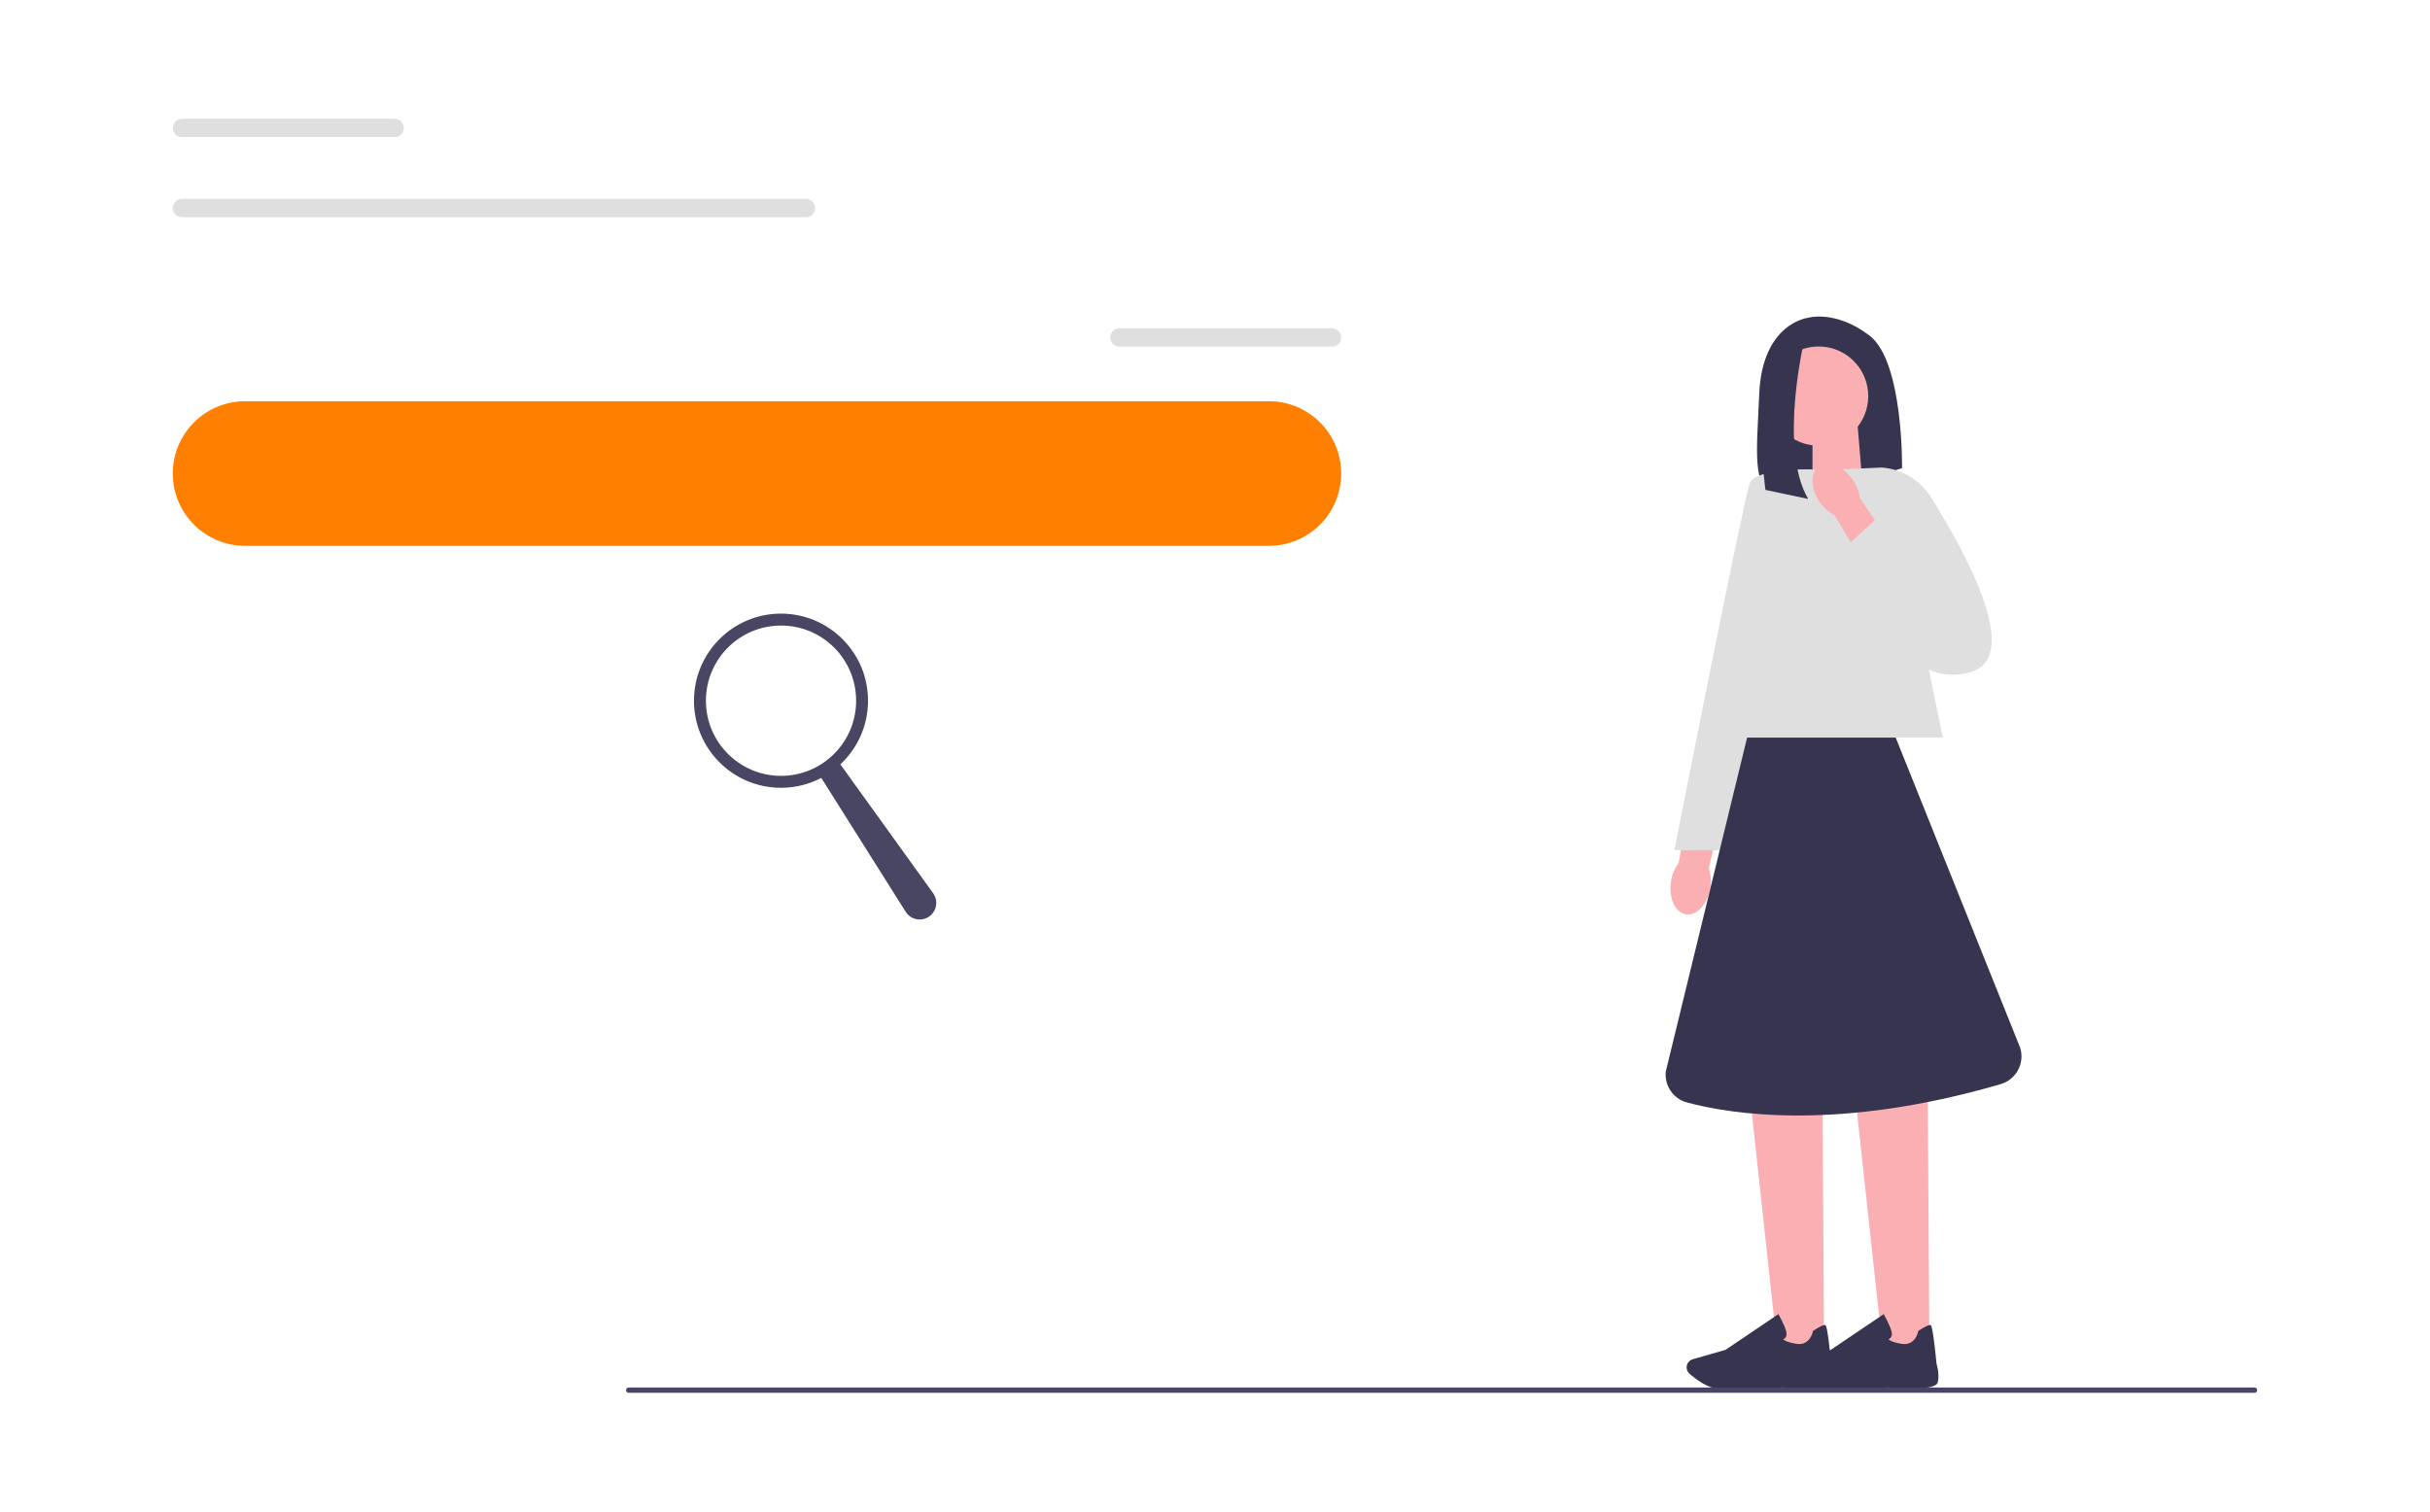 <svg width="450" height="280" viewBox="0 0 450 280" fill="none" xmlns="http://www.w3.org/2000/svg">
<g clip-path="url(#clip0_3145_1577)">
<path d="M334.827 58.862C334.827 58.862 326.33 59.821 325.781 72.99C325.323 83.965 324.39 90.08 328.853 92.369C330.446 93.188 332.321 93.258 334.026 92.7L352.232 86.708C352.232 86.708 352.505 66.957 346.201 62.156C339.896 57.354 334.827 58.862 334.827 58.862Z" fill="#36344E"/>
<path d="M344.863 89.13L335.648 92.163V78.887H344.009L344.863 89.13Z" fill="#FAAFB2"/>
<path d="M316.697 164.491C316.198 167.532 314.171 169.714 312.173 169.363C310.17 169.012 308.956 166.26 309.456 163.218C309.638 161.999 310.121 160.847 310.86 159.859L313.143 147L319.356 148.302L316.445 160.838C316.829 162.024 316.916 163.276 316.697 164.491Z" fill="#FAAFB2"/>
<path d="M337.792 249.996H329.164L324.156 203.841H337.499L337.792 249.996Z" fill="#FAAFB2"/>
<path d="M320.758 257.413C319.85 257.413 319.041 257.392 318.434 257.334C316.143 257.124 313.955 255.43 312.857 254.442C312.365 254 312.204 253.289 312.46 252.678C312.646 252.24 313.014 251.913 313.472 251.781L319.528 250.05L329.337 243.426L329.449 243.624C329.49 243.698 330.452 245.434 330.774 246.607C330.898 247.054 330.865 247.426 330.679 247.715C330.551 247.913 330.369 248.029 330.225 248.095C330.402 248.281 330.96 248.657 332.673 248.93C335.179 249.326 335.699 246.731 335.724 246.624L335.741 246.537L335.815 246.488C337.004 245.719 337.739 245.372 337.991 245.446C338.147 245.492 338.412 245.574 339.122 252.64C339.192 252.863 339.691 254.487 339.353 256.045C338.985 257.739 331.6 257.157 330.122 257.02C330.08 257.024 324.552 257.417 320.763 257.417H320.758V257.413Z" fill="#36344E"/>
<path d="M357.292 249.996H348.66L343.656 203.841H356.995L357.292 249.996Z" fill="#FAAFB2"/>
<path d="M340.258 257.413C339.35 257.413 338.541 257.392 337.934 257.334C335.643 257.124 333.455 255.43 332.357 254.442C331.865 254 331.704 253.289 331.96 252.678C332.146 252.24 332.514 251.913 332.972 251.781L339.028 250.05L348.837 243.426L348.949 243.624C348.99 243.698 349.952 245.434 350.274 246.607C350.398 247.054 350.365 247.426 350.179 247.715C350.051 247.913 349.869 248.029 349.725 248.095C349.902 248.281 350.46 248.657 352.173 248.93C354.679 249.326 355.199 246.731 355.224 246.624L355.241 246.537L355.315 246.488C356.508 245.719 357.239 245.372 357.491 245.446C357.647 245.492 357.912 245.574 358.622 252.64C358.692 252.863 359.191 254.487 358.853 256.045C358.485 257.739 351.1 257.157 349.622 257.02C349.58 257.024 344.052 257.417 340.263 257.417H340.258V257.413Z" fill="#36344E"/>
<path d="M359.772 136.633H317.84L332.913 86.981H349.633L359.772 136.633Z" fill="#DFDFE0"/>
<path d="M335.551 86.985C335.551 86.985 325.135 86.712 324.041 89.456C322.947 92.2 310.062 157.491 310.062 157.491H318.559L335.551 86.989V86.985Z" fill="#DFDFE0"/>
<path d="M336.791 82.56C341.862 82.56 345.973 78.446 345.973 73.37C345.973 68.295 341.862 64.181 336.791 64.181C331.72 64.181 327.609 68.295 327.609 73.37C327.609 78.446 331.72 82.56 336.791 82.56Z" fill="#FAAFB2"/>
<path d="M334.279 62.292C334.279 62.292 329.226 82.829 334.845 92.427L326.931 90.746C326.931 90.746 323.863 68.271 330.031 64.184L334.279 62.292Z" fill="#36344E"/>
<path d="M351.056 136.633H323.536L308.479 198.486C308.203 201.097 309.858 203.535 312.393 204.217C320.654 206.432 340.479 209.568 370.48 200.829C373.366 199.99 375.005 196.941 374.101 194.069L351.056 136.633Z" fill="#36344E"/>
<path d="M339.93 86.981L348.488 86.606C352.195 86.886 355.548 88.903 357.533 92.047C363.581 101.617 374.897 121.786 364.795 124.55C351.477 128.191 345.024 107.923 345.024 107.923L339.93 86.981Z" fill="#DFDFE0"/>
<path d="M336.994 92.99C335.236 90.461 335.174 87.482 336.85 86.337C338.53 85.192 341.317 86.32 343.075 88.849C343.794 89.849 344.248 91.015 344.405 92.238L351.716 103.055L346.353 106.456L339.715 95.432C338.613 94.849 337.68 94.01 336.994 92.99Z" fill="#FAAFB2"/>
<path d="M341.324 101.737L347.364 96.175L359.308 107.303L348.202 114.901L341.324 101.737Z" fill="#DFDFE0"/>
<path d="M45.38 74.324H234.983C242.372 74.324 248.363 80.32 248.363 87.716C248.363 95.113 242.372 101.108 234.983 101.108H45.38C37.99 101.108 32 95.113 32 87.716C32 80.32 37.99 74.324 45.38 74.324Z" fill="#FF7F00"/>
<path d="M115.934 257.508C115.934 257.781 116.152 258 116.425 258H417.507C417.78 258 417.998 257.781 417.998 257.508C417.998 257.236 417.78 257.017 417.507 257.017H116.425C116.152 257.017 115.934 257.236 115.934 257.508Z" fill="#484565"/>
<path d="M207.302 60.821H246.667C247.608 60.821 248.368 61.582 248.368 62.52C248.368 63.458 247.608 64.218 246.667 64.218H207.302C206.361 64.218 205.602 63.458 205.602 62.52C205.602 61.582 206.361 60.821 207.302 60.821Z" fill="#DFDFE0"/>
<path d="M33.701 22H73.066C74.007 22 74.766 22.76 74.766 23.698C74.766 24.636 74.007 25.397 73.066 25.397H33.701C32.76 25.401 32 24.64 32 23.698C32 22.76 32.76 22 33.701 22Z" fill="#DFDFE0"/>
<path d="M33.701 36.838H149.243C150.185 36.838 150.944 37.598 150.944 38.54C150.944 39.478 150.185 40.239 149.243 40.239H33.701C32.76 40.239 32 39.478 32 38.54C32 37.602 32.76 36.838 33.701 36.838Z" fill="#DFDFE0"/>
<path d="M128.512 129.798C128.512 138.706 135.728 145.929 144.629 145.929C147.325 145.929 149.864 145.268 152.093 144.099L167.711 168.891C168.669 170.408 170.713 170.788 172.149 169.714C173.491 168.71 173.78 166.817 172.802 165.453L155.623 141.591C158.773 138.644 160.747 134.45 160.747 129.798C160.747 120.889 153.53 113.666 144.629 113.666C135.728 113.666 128.512 120.889 128.512 129.798ZM130.725 129.798C130.725 122.112 136.95 115.877 144.633 115.877C152.316 115.877 158.542 122.108 158.542 129.798C158.542 137.483 152.316 143.719 144.633 143.719C136.954 143.719 130.725 137.487 130.725 129.798Z" fill="#484662"/>
</g>
<defs>
<clipPath id="clip0_3145_1577">
<rect width="386" height="236" fill="white" transform="translate(32 22)"/>
</clipPath>
</defs>
</svg>
